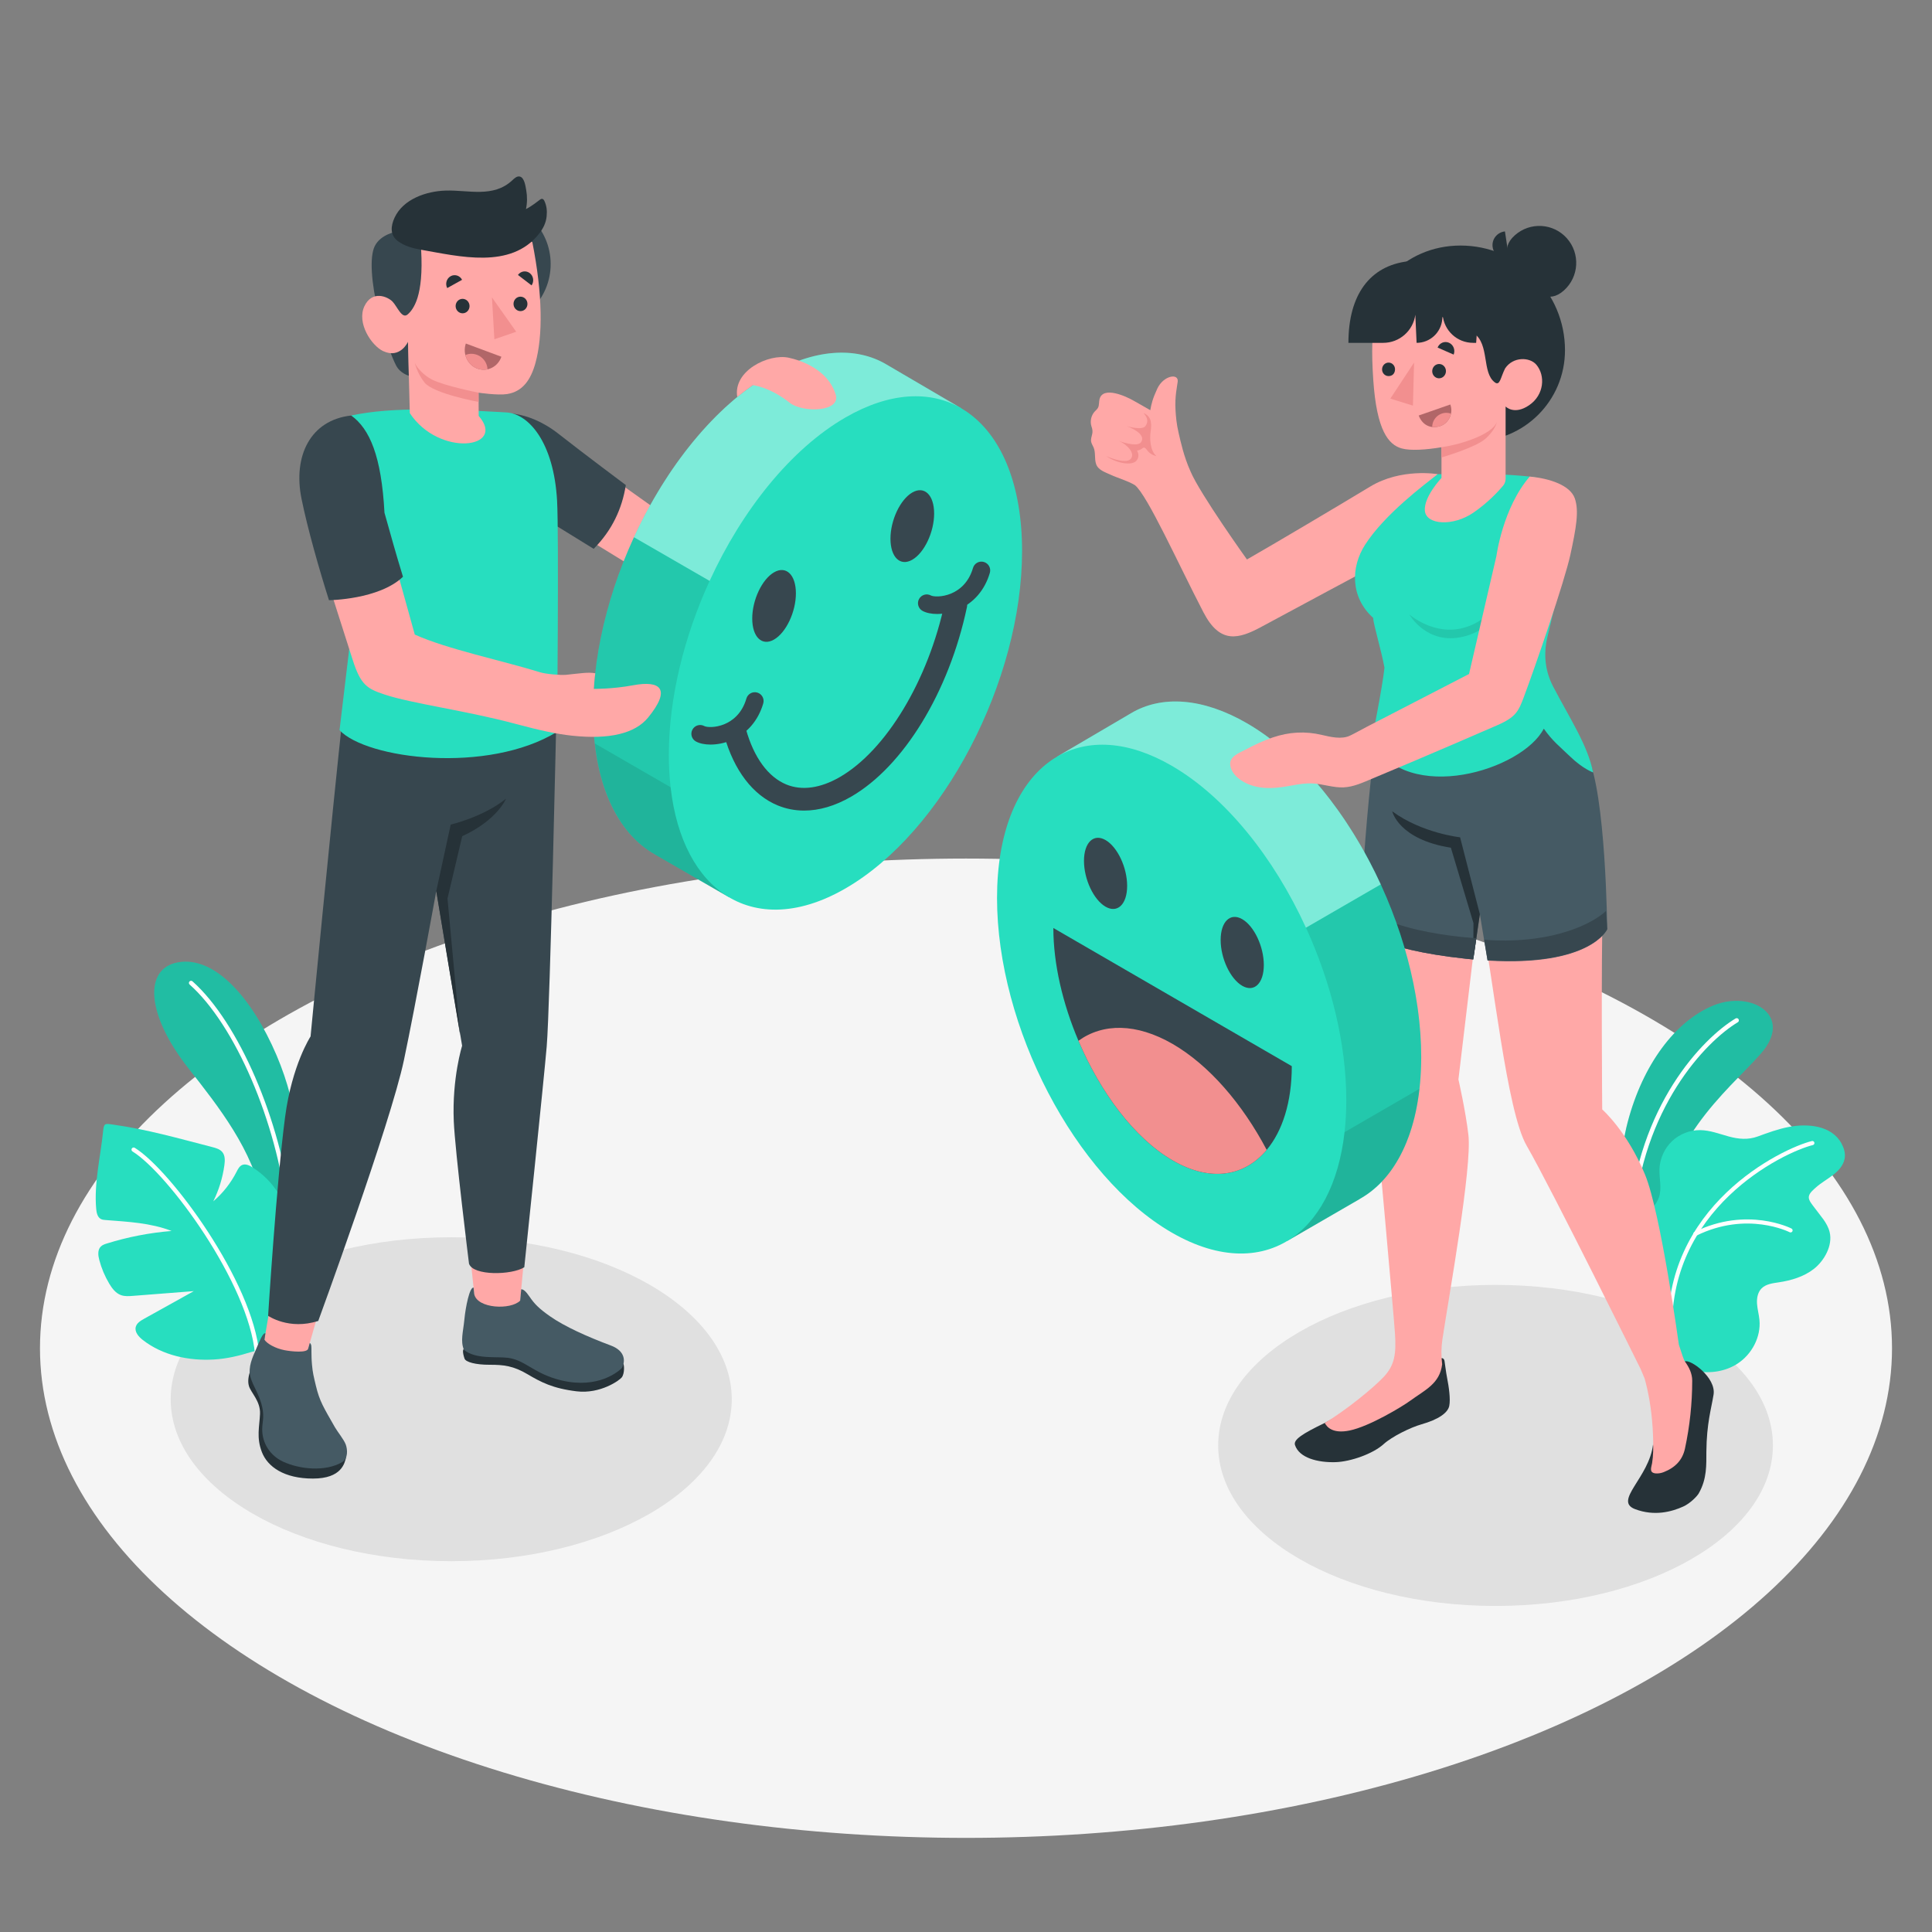 <svg xmlns="http://www.w3.org/2000/svg" xmlns:xlink="http://www.w3.org/1999/xlink" x="0px" y="0px" viewBox="0 0 500 500" style="enable-background:new 0 0 500 500;" xml:space="preserve"><rect x="0" y="0" width="500" height="500" fill="#808080" stroke="none"/><g id="Floor">	<ellipse id="Floor_2_" style="fill:#F5F5F5;" cx="250" cy="348.918" rx="239.652" ry="126.726"></ellipse></g><g id="Shadows">	<ellipse id="Shadow_36_" style="fill:#E0E0E0;" cx="116.778" cy="362.118" rx="72.601" ry="41.916"></ellipse>	<ellipse id="Shadow_20_" style="fill:#E0E0E0;" cx="387.047" cy="374.074" rx="71.781" ry="41.545"></ellipse></g><g id="Plants">	<g id="Plants_10_">		<g id="XMLID_1374_">			<g id="XMLID_1377_">				<path id="XMLID_1379_" style="fill:#27DEBF;" d="M420.638,321.756c0,0-3.31-16.477,0.608-31.361     c3.919-14.885,12.278-26.087,22.131-30.158c9.853-4.07,21.02,2.615,12.261,12.517c-8.758,9.901-25.877,22.65-27.017,49.462     L420.638,321.756z"></path>				<path id="XMLID_1378_" style="opacity:0.15;" d="M420.638,321.756c0,0-3.31-16.477,0.608-31.361     c3.919-14.885,12.278-26.087,22.131-30.158c9.853-4.07,21.02,2.615,12.261,12.517c-8.758,9.901-25.877,22.65-27.017,49.462     L420.638,321.756z"></path>			</g>			<g id="XMLID_1375_">				<path id="XMLID_1376_" style="fill:#FFFFFF;" d="M422.275,316.67c-0.039,0.005-0.077,0.007-0.117,0.003     c-0.313-0.023-0.547-0.296-0.524-0.609c2.195-29.792,18.97-47.359,27.534-52.485c0.267-0.163,0.616-0.072,0.778,0.197     c0.16,0.27,0.073,0.619-0.196,0.78c-8.388,5.021-24.823,22.267-26.984,51.592C422.745,316.422,422.535,316.635,422.275,316.67z"></path>			</g>		</g>		<g id="XMLID_1366_">			<g id="XMLID_1371_">				<g id="XMLID_1372_">					<path id="XMLID_1373_" style="fill:#27DEBF;" d="M429.657,338.431c-0.265-2.905-0.952-5.223-2.131-7.865      c-1.186-2.658-3.376-4.993-4.064-7.862c-0.553-2.307,0.388-5.22,1.73-7.111c1.384-1.951,3.413-3.519,4.163-5.792      c0.767-2.326,0.018-4.858,0.117-7.306c0.109-2.684,1.299-5.309,3.244-7.157c1.945-1.848,4.623-2.898,7.303-2.864      c2.521,0.032,4.927,0.972,7.359,1.638c2.531,0.694,5.008,0.923,7.509,0.01c2.673-0.976,5.294-1.945,8.101-2.48      c4.724-0.9,10.98-0.454,13.564,4.243c0.638,1.16,1.065,2.501,0.866,3.804c-0.008,0.055-0.018,0.111-0.029,0.166      c-0.715,3.659-4.892,5.183-7.348,7.383c-0.671,0.601-1.81,1.491-1.922,2.471c-0.113,0.983,0.924,2.079,1.482,2.857      c1.431,1.995,3.294,3.822,3.904,6.279c0.871,3.511-1.432,7.497-4.121,9.58c-2.577,1.997-5.813,2.956-9.034,3.44      c-1.6,0.24-3.355,0.44-4.484,1.601c-0.981,1.009-1.243,2.533-1.149,3.939c0.094,1.406,0.492,2.777,0.626,4.18      c0.427,4.438-1.978,8.94-5.719,11.352c-3.099,1.998-6.976,2.589-10.572,1.917c-2.977-0.556-6.001-3.439-7.097-6.244      C430.728,345.469,429.962,341.777,429.657,338.431z"></path>				</g>			</g>			<g id="XMLID_1369_">				<path id="XMLID_1370_" style="fill:#FFFFFF;" d="M432.361,346.318c-0.014,0.002-0.029,0.003-0.044,0.004     c-0.294,0.016-0.545-0.212-0.56-0.507c-1.728-33.613,29.365-48.603,37.153-50.513c0.283-0.067,0.575,0.106,0.646,0.393     c0.07,0.287-0.105,0.577-0.392,0.647c-7.618,1.868-38.031,16.532-36.342,49.419     C432.838,346.041,432.634,346.282,432.361,346.318z"></path>			</g>			<g id="XMLID_1367_">				<path id="XMLID_1368_" style="fill:#FFFFFF;" d="M463.461,318.949c-0.104,0.014-0.214-0.004-0.314-0.056     c-0.108-0.056-11.043-5.574-24.15,0.906c-0.265,0.127-0.585,0.022-0.715-0.243c-0.131-0.265-0.021-0.587,0.242-0.717     c13.615-6.727,25.001-0.954,25.115-0.895c0.262,0.136,0.363,0.459,0.228,0.722C463.782,318.825,463.628,318.927,463.461,318.949     z"></path>			</g>		</g>	</g>	<g id="Plants_9_">		<g id="XMLID_1256_">			<g id="XMLID_1349_">				<path id="XMLID_1363_" style="fill:#27DEBF;" d="M76.812,308.14c1.213-7.744,0.731-21.058-5.252-35.054     c-6.402-14.977-16.018-25.698-25.474-24.034c-8.807,1.55-8.425,13.281,2.692,27.434c7.801,9.931,16.718,21.165,19.21,34.426     l3.741,18.398L76.812,308.14z"></path>			</g>			<g id="XMLID_1276_" style="opacity:0.15;">				<path id="XMLID_1342_" d="M76.812,308.14c1.213-7.744,0.731-21.058-5.252-35.054c-6.402-14.977-16.018-25.698-25.474-24.034     c-8.807,1.55-8.425,13.281,2.692,27.434c7.801,9.931,16.718,21.165,19.21,34.426l3.741,18.398L76.812,308.14z"></path>			</g>			<g id="XMLID_1267_">				<path id="XMLID_1268_" style="fill:#FFFFFF;" d="M74.651,313.746c-0.22-0.053-0.396-0.239-0.422-0.477     c-2.594-22.899-13.406-48.037-25.152-58.471c-0.23-0.205-0.25-0.555-0.047-0.784c0.206-0.23,0.555-0.249,0.784-0.047     c11.928,10.597,22.898,36.037,25.519,59.176c0.035,0.305-0.184,0.58-0.489,0.614C74.777,313.765,74.713,313.76,74.651,313.746z"></path>			</g>		</g>		<g id="XMLID_1146_">			<path id="XMLID_1253_" style="fill:#27DEBF;" d="M67.059,349.34c-0.619,0.207-1.276,0.322-2.006,0.55    c-3.182,0.995-6.345,1.749-9.687,1.946c-6.454,0.38-13.255-1.018-18.43-5.066c-1.066-0.834-2.145-2.066-1.8-3.374    c0.26-0.988,1.235-1.586,2.127-2.082c4.297-2.39,8.593-4.781,12.89-7.171c-5.257,0.41-10.514,0.819-15.771,1.229    c-1.034,0.081-2.106,0.156-3.081-0.198c-1.359-0.494-2.296-1.735-3.036-2.977c-1.135-1.905-2.003-3.969-2.571-6.113    c-0.314-1.185-0.474-2.619,0.397-3.482c0.42-0.416,1.004-0.611,1.568-0.787c5.442-1.693,11.072-2.781,16.753-3.238    c-5.439-2.115-11.331-2.383-17.08-2.832c-0.41-0.032-0.833-0.068-1.2-0.254c-0.908-0.46-1.149-1.628-1.239-2.642    c-0.59-6.645,1.114-13.432,1.785-20.036c0.218-2.145,0.461-2.064,2.438-1.789c8.89,1.235,17.159,3.614,25.809,5.837    c0.966,0.248,2.002,0.54,2.626,1.318c0.733,0.913,0.678,2.213,0.519,3.373c-0.444,3.248-1.42,6.422-2.877,9.359    c2.48-2.12,4.539-4.73,6.021-7.637c0.359-0.705,0.747-1.487,1.478-1.787c0.86-0.353,1.825,0.106,2.611,0.603    c11.529,7.283,11.645,21.57,9.35,33.532c-0.113,0.59-0.233,1.18-0.358,1.767c-0.477,2.24-0.967,4.54-2.459,6.868    c-0.93,1.452-1.915,2.987-3.19,4.164C68.13,348.897,67.609,349.155,67.059,349.34z"></path>			<g id="XMLID_1153_">				<path id="XMLID_1198_" style="fill:#FFFFFF;" d="M66.349,350.939c-0.193-0.073-0.337-0.252-0.356-0.471     c-1.595-18.306-22.501-46.786-31.699-52.472c-0.26-0.161-0.342-0.504-0.18-0.765c0.162-0.261,0.506-0.337,0.765-0.18     c9.348,5.78,30.6,34.723,32.219,53.321c0.027,0.306-0.199,0.575-0.505,0.601C66.507,350.98,66.425,350.967,66.349,350.939z"></path>			</g>		</g>	</g></g><g id="Character_2_1_">	<g id="Character_2">		<g id="Character_Girl">			<g>				<path style="fill:#FFA8A7;" d="M293.714,125.558c-1.897-1.151-4.444-1.835-6.292-2.701c-1.389-0.651-3.228-1.179-3.763-2.791     c-0.225-0.679-0.246-1.406-0.276-2.121c-0.03-0.715-0.075-1.444-0.345-2.107c-0.208-0.511-0.547-0.975-0.648-1.518     c-0.126-0.679,0.13-1.346,0.272-2c0.151-0.698,0.064-1.218-0.165-1.88c-0.47-1.353-0.124-2.956,0.861-3.993     c0.262-0.276,0.567-0.518,0.762-0.845c0.408-0.683,0.242-1.559,0.447-2.329c0.918-3.436,6.909-0.681,8.773,0.405     c0.535,0.312,3.177,1.773,4.356,2.48c0.266-1.581,0.637-3.062,1.81-5.574c1.606-3.438,5.547-4.063,5.285-1.829     c-0.15,1.281-0.785,3.86-0.565,7.42c0.093,1.493,0.224,3.464,0.839,6.039c0.481,2.015,1.259,5.855,3.068,9.848     c2.455,5.79,14.574,22.729,14.574,22.729c6.033-3.427,24.512-14.386,31.872-18.85c8.057-4.887,17.495-3.227,17.495-3.227     l-15.09,23.116c0,0-23.105,12.359-30.448,16.348c-6.021,3.27-10.801,4.543-15.077-3.693     C304.83,145.716,296.955,128.157,293.714,125.558z"></path>				<path style="fill:#F28F8F;" d="M295.947,106.882c1.853,0.856,2.224,2.202,1.82,4.973c-0.24,1.643-0.133,4.747,1.5,6.191     c0,0-1.466-0.327-2.203-1.304c-0.736-0.976-0.955-1.104-1.487-0.666c-0.531,0.437-1.324,0.555-1.324,0.555     s0.915,1.257-0.124,2.573c-1.039,1.316-4.9,0.863-7.852-1.17c0,0,4.928,2.242,6.322,0.762c1.393-1.48-1.066-3.867-3.019-4.674     c0,0,4.803,1.804,5.764,0.274c0.961-1.53-0.929-3.017-3.752-4.128c0,0,4.002,1.258,4.877-0.043     C297.533,108.641,296.416,107.507,295.947,106.882z"></path>			</g>			<g id="XMLID_3604_">				<g id="XMLID_3648_">					<path id="XMLID_3958_" style="fill:#263238;" d="M374.472,114.208h7.036c12.983,0,23.509-10.551,23.509-23.567l0,0      c0-14.963-12.1-27.094-27.027-27.094l0,0c-7.331,0-13.646,2.926-18.175,7.676l-0.461,36.924      C359.354,108.147,368.419,114.208,374.472,114.208z"></path>				</g>				<path id="XMLID_3647_" style="fill:#263238;" d="M390.58,67.183l-1.102-7.298c-2.06,0.243-3.484,2.074-3.179,4.09     C386.603,65.99,388.52,67.426,390.58,67.183z"></path>				<path id="XMLID_3605_" style="fill:#263238;" d="M404.731,75.174c-3.934,3.514-7.277,0.764-10.783-3.18     c-3.505-3.944-5.847-7.589-1.912-11.103c3.934-3.514,9.966-3.166,13.472,0.779C409.013,65.613,408.666,71.66,404.731,75.174z"></path>			</g>			<g id="XMLID_5594_">				<g id="XMLID_5597_">					<path id="XMLID_5598_" style="fill:#263238;" d="M436.036,352.337c-0.913,1.914-0.434,4.293-0.51,9.468      c-0.05,3.402,0.038,6.831-0.414,10.212c-0.161,1.211-0.554,2.318-0.81,3.498c-0.207,0.952-0.602,1.759-1.36,2.422      c-0.63,0.553-1.513,0.876-2.322,0.655c-0.641-0.175-1.162-0.671-1.476-1.258c-0.427-0.797-1.148-2.714-1.33-3.568      c-0.974,8.665-10.356,14.659-4.636,16.808c4.962,1.864,9.394,0.695,12.433-0.676c1.866-0.842,3.617-2.701,4.011-3.391      c2.201-3.846,1.956-7.51,1.986-10.822c0.067-7.315,1.273-11.095,1.86-14.753C444.18,356.503,437.418,351.673,436.036,352.337z"></path>				</g>				<path id="XMLID_5595_" style="fill:#263238;" d="M373.246,351.493c0,0,0.482,0.07,0.593,0.729     c0.164,0.974,0.355,2.796,0.683,4.458c0.437,2.214,0.906,5.4,0.544,7.176c-0.363,1.777-2.759,3.503-7.255,4.779     c-2.709,0.769-7.545,3.113-9.758,5.127c-2.71,2.467-8.505,4.526-12.422,4.643c-4.592,0.136-9.379-1.094-10.484-4.409     c-0.465-1.393,1.816-2.912,7.694-5.736c0,0,2.97-1.567,4.656-2.628c8.49-5.346,11.387-8.385,13.858-13.84L373.246,351.493z"></path>				<path style="fill:#FFA8A7;" d="M358.161,356.28c2.705-2.928,3.224-5.753,2.856-11.187c-0.368-5.434-4.642-52.799-5.744-64.657     c-1.849-19.918,0.154-76.51,1.809-90.328l51.652,4.098c3.845,9.646,6.667,21.522,6.062,40.154     c-0.462,14.211-0.147,52.756-0.147,52.756s6.463,5.667,11.077,16.856c4.077,9.885,8.759,44.034,8.759,44.034l0,0     c0.72,2.265,1.301,3.992,1.55,4.33c1.114,1.516,1.908,3.139,1.907,4.985c-0.003,5.899-0.633,11.797-1.875,17.563     c-0.643,2.985-2.503,4.906-5.474,6.09c-0.658,0.262-1.371,0.396-2.078,0.343c-0.361-0.027-0.747-0.115-1.005-0.375     c-0.501-0.505-0.044-1.7,0.052-2.299c0.154-0.965,0.238-1.941,0.267-2.917c0.057-1.919-0.001-4.261-0.127-6.174     c-0.328-5.009-1.055-9.073-2.054-12.727c0-0.001-0.409-0.977-1.029-2.461l0,0c0,0-22.976-46.494-29.502-57.828     c-5.19-8.894-8.624-43.41-12.298-62.28l-5.381,45.102c0,0,1.868,8.143,2.583,14.374c0.96,8.368-4.949,41.157-6.716,52.816     c-0.328,2.165-0.354,4.358-0.079,6.531l0,0c-0.624,5.052-4.408,6.609-8.32,9.469c-1.946,1.422-10.501,6.627-15.667,7.675     c-4.202,0.852-5.806-0.782-6.391-1.968C348.088,365.155,355.456,359.207,358.161,356.28z"></path>			</g>			<g>				<path style="fill:#455A64;" d="M398.851,175.429c0,0,4.662,5.706,11.914,20.067c4.87,9.644,5.177,45.033,5.177,45.033     s-4.238,9.665-30.968,8.064l-1.99-12.007l-1.709,11.725c-0.658-0.061-1.328-0.127-2.01-0.201     c-23.039-2.48-27.345-7.698-27.345-7.698s1.663-41.084,6.673-64.406C366.385,181.51,389.5,182.816,398.851,175.429z"></path>				<path style="fill:#263238;" d="M382.983,236.586l-5.112-19.892c0,0-9.877-1.06-17.563-6.727c0,0,1.584,7.276,15.18,9.422     l5.847,19.527l-0.06,9.396L382.983,236.586z"></path>				<path style="fill:#37474F;" d="M402.354,241.942c9.51-2.273,13.289-6.195,13.289-6.195c0,0.002,0,0.004,0,0.006l0.304,4.686     c0,0-4.238,9.665-30.968,8.064l-0.883-5.329C384.096,243.174,392.843,244.215,402.354,241.942z"></path>				<path style="fill:#37474F;" d="M351.919,240.412c0,0,0.082-1.904,0.256-5.14c0.498,0.32,6.677,3.506,14.525,5.318     c8.197,1.892,15.379,2.195,15.379,2.195l-0.805,5.526c-0.658-0.061-1.328-0.127-2.01-0.201     C356.225,245.629,351.919,240.412,351.919,240.412z"></path>			</g>			<g>				<path style="fill:#27DEBF;" d="M353.303,140.946c5.155-7.985,15.435-15.587,18.771-18.233l17.574,0.135     c2.423,0.124,6.003,0.422,7.3,0.628c1.302,0.207,2.613,0.724,3.326,1.104c4.044,2.164,4.459,6.169,4.593,10.925     c0.156,5.216,0.181,7.509-1.254,16.124L401,162.607l-0.402,1.686c-0.07,0.289-0.132,0.579-0.203,0.877     c-0.909,4.075-0.585,8.4,1.547,12.481c4.443,8.506,8.894,15.121,10.375,22.265c0,0-2.615-0.908-5.905-4.069     c-2.863-2.751-4.588-4.028-6.881-7.272c-5.553,10.753-35.236,19.869-44.565,3.309c0,0,2.852-14.284,3.333-19.078     c-0.725-4.146-2.885-11.332-2.938-12.918C349.451,154.559,349.548,146.756,353.303,140.946z"></path>				<path style="opacity:0.1;" d="M364.73,159.01c0,0,6.372,5.653,14.202,3.426c7.83-2.226,9.379-8.863,9.379-8.863     s0.248,8.826-9.601,11.193C369.206,167.05,364.73,159.01,364.73,159.01z"></path>			</g>			<g id="XMLID_783_">				<g id="XMLID_5840_">					<path style="fill:#FFA8A7;" d="M355.398,98.27c0.882,13.214,3.957,16.818,7.338,17.777c2.255,0.64,6.295,0.367,10.319-0.301      v7.946c0,0-4.643,4.881-4.296,8.52c0.356,3.649,7.298,4.053,12.514,0.489c3.807-2.599,6.525-5.57,7.712-6.98      c0.432-0.513,0.665-1.157,0.665-1.828v-18.698c0,0,2.204,2.341,6.107-0.339c3.893-2.671,4.231-7.655,1.848-10.476      c-1.698-2.003-6.013-2.144-8.086,0.969c-1.163,2.285-1.323,4.58-2.627,3.63c-3.48-2.511-1.292-9.933-5.495-12.754      c-0.009,0-4.717-3.058-6.311-3.613c-7.495-2.595-12.293-1.331-13.859-6.465C355.965,78.176,354.424,83.687,355.398,98.27z"></path>				</g>				<g id="XMLID_5837_">					<path id="XMLID_5838_" style="fill:#263238;" d="M370.658,95.969c-0.051,1.022,0.703,1.888,1.683,1.935      c0.981,0.046,1.818-0.744,1.869-1.766c0.051-1.022-0.703-1.888-1.684-1.934C371.546,94.158,370.709,94.948,370.658,95.969z"></path>				</g>				<g id="XMLID_5828_">					<path id="XMLID_5829_" style="fill:#263238;" d="M357.681,95.505c-0.048,0.963,0.662,1.779,1.587,1.823      c1.017,0.049,1.708-0.605,1.762-1.664c0.048-0.963-0.662-1.779-1.587-1.823C358.519,93.797,357.73,94.542,357.681,95.505z"></path>				</g>				<g id="XMLID_5821_">					<polygon id="XMLID_5827_" style="fill:#F28F8F;" points="365.96,93.838 365.666,104.976 359.818,103.16      "></polygon>				</g>				<g id="XMLID_5819_">					<path id="XMLID_5820_" style="fill:#F28F8F;" d="M373.059,115.743c4.247-0.558,12.986-3.075,14.348-6.538      c0,0-0.454,2.177-3.064,4.419c-2.61,2.243-11.284,4.769-11.284,4.769V115.743z"></path>				</g>				<path id="XMLID_5818_" style="fill:#263238;" d="M372.046,89.95l4.161,1.82c0.477-1.194-0.068-2.569-1.217-3.072     C373.841,88.196,372.523,88.756,372.046,89.95z"></path>				<path id="XMLID_5792_" style="fill:#B16668;" d="M375.341,104.682l-8.182,2.853c0.874,2.294,2.863,3.521,5.421,2.791     C374.881,109.669,376.216,106.976,375.341,104.682z"></path>				<path style="fill:#F28F8F;" d="M374.338,106.835c-2.026,0-3.666,1.636-3.688,3.661c0.596,0.07,1.24,0.026,1.93-0.171     c1.526-0.435,2.608-1.769,2.922-3.285C375.134,106.918,374.747,106.835,374.338,106.835z"></path>				<path id="XMLID_1421_" style="fill:#263238;" d="M364.338,67.628c-9.756,1.183-15.369,8.57-15.369,21.1h9.007     c4.193,0,7.741-3.106,8.306-7.272l0,0l0.331,7.272l0,0c3.456,0,6.339-2.649,6.64-6.1l0.103-1.185l0,0     c0.328,4.114,3.755,7.285,7.872,7.285h0.798l0.923-13.037L364.338,67.628z"></path>			</g>		</g>		<g id="Smiley_Face">			<path style="fill:#27DEBF;" d="M367.81,273.557c0-33.291-20.191-71.965-45.098-86.38c-11.424-6.612-22.118-7.322-30.064-2.563    l0,0l-19.075,11.2l5.457,11.316c-0.924,4.274-1.416,9.029-1.416,14.223c0,33.291,20.191,71.965,45.098,86.38    c1.757,1.017,3.488,1.87,5.193,2.596l5.151,10.877l18.914-10.946l-0.007-0.015C361.657,304.799,367.81,291.924,367.81,273.557z"></path>			<path id="XMLID_14574_" style="fill:#27DEBF;" d="M258.031,232.413c0,33.36,20.233,72.115,45.191,86.56    c24.959,14.446,45.192-0.888,45.192-34.248s-20.233-72.115-45.192-86.56C278.264,183.719,258.031,199.053,258.031,232.413z"></path>			<path style="opacity:0.1;" d="M367.3,282.179c-0.046,0.378-0.093,0.754-0.145,1.126c-0.107,0.78-0.222,1.55-0.354,2.301    c-0.216,1.243-0.466,2.445-0.757,3.604c-0.175,0.776-0.383,1.535-0.616,2.278c-0.108,0.367-0.225,0.734-0.341,1.093    c-0.116,0.367-0.241,0.726-0.358,1.076c-0.25,0.709-0.516,1.393-0.791,2.069c-0.133,0.325-0.275,0.651-0.416,0.976    c-0.308,0.693-0.624,1.368-0.974,2.027c-0.1,0.2-0.208,0.409-0.316,0.609c-0.524,0.968-1.082,1.894-1.673,2.77    c-0.1,0.15-0.2,0.292-0.299,0.442c-0.075,0.1-0.15,0.209-0.225,0.309c-1.473,2.061-3.138,3.83-4.969,5.281    c-0.141,0.117-0.283,0.225-0.424,0.334c-0.266,0.209-0.533,0.4-0.799,0.584c-0.324,0.225-0.649,0.442-0.982,0.651    c-0.291,0.184-0.599,0.367-0.899,0.534l0.008,0.017l-18.56,10.738c7.715-4.797,13.034-14.484,14.557-27.992    c0.299-2.62,0.449-5.382,0.449-8.285c0-14.676-3.92-30.404-10.437-44.638l19.359-11.205c6.534,14.242,10.47,29.987,10.47,44.679    c0,2.886-0.169,5.625-0.467,8.232l0.009-0.005C367.335,281.918,367.316,282.047,367.3,282.179z"></path>			<path style="opacity:0.1;" d="M367.35,281.785c-0.15,1.31-0.333,2.586-0.549,3.821c-0.216,1.243-0.466,2.445-0.757,3.604    c-0.191,0.776-0.4,1.535-0.616,2.278c-0.108,0.367-0.225,0.734-0.341,1.093c-0.116,0.367-0.241,0.726-0.358,1.076    c-0.25,0.709-0.516,1.393-0.791,2.069c-0.133,0.325-0.275,0.651-0.416,0.976c-0.308,0.693-0.624,1.368-0.974,2.027    c-0.1,0.2-0.208,0.409-0.316,0.609c-0.524,0.968-1.082,1.894-1.673,2.77c-0.166,0.259-0.341,0.509-0.524,0.751    c-1.473,2.061-3.138,3.83-4.969,5.281c-0.141,0.117-0.283,0.225-0.424,0.334c-0.266,0.209-0.533,0.4-0.799,0.584    c-0.324,0.225-0.649,0.442-0.982,0.651c-0.291,0.184-0.599,0.367-0.899,0.534l0.008,0.017l-18.56,10.738    c7.715-4.797,13.034-14.484,14.557-27.992L367.35,281.785z"></path>			<path style="opacity:0.4;fill:#FFFFFF;" d="M357.338,228.879l-19.359,11.205c-8.282-18.114-20.783-33.833-34.757-41.918    c-11.311-6.55-21.656-6.983-29.58-2.386l19.01-11.164c7.94-4.764,18.635-4.055,30.062,2.562    C336.622,195.23,349.065,210.857,357.338,228.879z"></path>			<g id="XMLID_293_">				<g id="XMLID_838_">					<path id="XMLID_839_" style="fill:#37474F;" d="M334.314,275.92c0,9.294-2.421,16.812-6.495,21.666      c-5.669,6.808-14.468,8.465-24.33,2.723c-9.92-5.742-18.719-17.641-24.387-30.96c-4.076-9.59-6.496-19.89-6.496-29.184      L334.314,275.92z"></path>					<path id="XMLID_14620_" style="fill:#F28F8F;" d="M327.819,297.586c-5.669,6.808-14.468,8.465-24.33,2.723      c-9.92-5.742-18.719-17.641-24.387-30.96c6.319-4.558,14.94-4.617,24.387,0.829C312.879,275.624,321.5,285.628,327.819,297.586      z"></path>				</g>			</g>			<g id="XMLID_934_">				<g id="XMLID_935_">					<path id="XMLID_962_" style="fill:#37474F;" d="M315.904,243.271c0,4.762,2.501,10.069,5.586,11.855      c3.085,1.786,5.586-0.627,5.586-5.389c0-4.762-2.501-10.069-5.586-11.855C318.405,236.097,315.904,238.509,315.904,243.271z"></path>					<path id="XMLID_940_" style="fill:#37474F;" d="M280.533,222.799c0,4.762,2.501,10.069,5.586,11.855      c3.085,1.785,5.586-0.627,5.586-5.389c0-4.762-2.501-10.069-5.586-11.855C283.034,215.625,280.533,218.038,280.533,222.799z"></path>				</g>			</g>		</g>		<path style="fill:#FFA8A7;" d="M339.812,202.759c-1.837-0.106-3.662,0.186-5.463,0.518c-3.717,0.685-7.294,1.158-10.953-0.203   c-2.113-0.786-4.605-2.505-4.997-4.945c-0.379-2.36,2.269-3.232,3.926-4.116c2.277-1.215,4.613-2.335,7.061-3.162   c4.252-1.436,8.389-1.676,12.733-0.649c2.172,0.513,5.081,1.21,7.221,0.197c1.452-0.687,2.865-1.515,4.294-2.253   c3.723-1.923,7.445-3.846,11.168-5.769c5.128-2.649,10.256-5.298,15.384-7.948l7.083-30.506c0,0,1.646-12.531,8.617-20.582   c5.296,0.475,10.458,2.298,11.648,5.573c1.19,3.275,0.36,7.768-1.11,14.603c-1.47,6.835-9.104,29.031-12.072,36.921   c-1.362,3.622-2.035,5.146-6.822,7.234c-7.113,3.102-14.243,6.167-21.386,9.202c-3.702,1.573-7.406,3.139-11.12,4.683   c-2.342,0.974-4.705,2.09-7.276,2.211C345.064,203.893,342.476,202.913,339.812,202.759z"></path>	</g></g><g id="Character_1_1_">	<g id="Character_1">		<g id="Boy_arm_1_">			<path id="XMLID_5841_" style="fill:#FFA8A7;" d="M144.173,134.639c0,0,19.772,12.237,21.539,13.222    c1.766,0.985,5.396,4.467,9.114-0.121c2.98-3.677,23.354-35.001,23.354-35.001l-10.795-5.203l-18.979,23.29l-28.604-20.351    L144.173,134.639z"></path>			<g>				<path id="XMLID_5839_" style="fill:#37474F;" d="M144.604,112.323c6.424,5.048,17.358,13.212,17.358,13.212     c-0.962,6.111-3.57,11.739-8.323,16.501l-11.161-6.882L128.63,107.08C128.63,107.08,135.892,105.477,144.604,112.323z"></path>			</g>		</g>		<g id="Smiley_Face_1_">			<path style="fill:#27DEBF;" d="M153.478,184.107c0-33.589,20.422-72.608,45.613-87.152c11.554-6.671,22.37-7.387,30.408-2.585    l0,0l19.293,11.3l-5.519,11.417c0.935,4.312,1.432,9.11,1.432,14.351c0,33.589-20.422,72.608-45.613,87.152    c-1.778,1.026-3.528,1.887-5.253,2.619l-5.21,10.974l-19.13-11.044l0.007-0.015C159.702,215.629,153.478,202.639,153.478,184.107    z"></path>			<path id="XMLID_1158_" style="fill:#27DEBF;" d="M264.512,142.596c0,33.658-20.464,72.759-45.708,87.333    c-25.244,14.575-45.708-0.896-45.708-34.554s20.464-72.759,45.708-87.333C244.048,93.467,264.512,108.937,264.512,142.596z"></path>			<path style="opacity:0.1;" d="M153.995,192.807c0.046,0.382,0.094,0.76,0.147,1.136c0.108,0.787,0.224,1.564,0.358,2.322    c0.219,1.254,0.471,2.466,0.766,3.637c0.177,0.783,0.387,1.549,0.623,2.298c0.11,0.37,0.227,0.741,0.345,1.103    c0.118,0.37,0.244,0.732,0.362,1.086c0.253,0.715,0.522,1.406,0.8,2.088c0.135,0.328,0.278,0.657,0.421,0.985    c0.312,0.699,0.631,1.381,0.985,2.046c0.101,0.202,0.21,0.413,0.32,0.615c0.53,0.976,1.094,1.911,1.692,2.795    c0.101,0.152,0.202,0.295,0.303,0.446c0.076,0.101,0.152,0.21,0.227,0.312c1.49,2.079,3.174,3.864,5.026,5.329    c0.143,0.118,0.286,0.227,0.429,0.337c0.269,0.21,0.539,0.404,0.808,0.589c0.328,0.227,0.657,0.446,0.993,0.657    c0.295,0.185,0.606,0.37,0.909,0.539l-0.008,0.017l18.772,10.834c-7.804-4.84-13.183-14.614-14.723-28.242    c-0.303-2.643-0.455-5.43-0.455-8.359c0-14.807,3.965-30.675,10.556-45.036l-19.58-11.305    c-6.608,14.37-10.59,30.254-10.59,45.079c0,2.912,0.171,5.675,0.472,8.306l-0.009-0.005    C153.959,192.543,153.979,192.673,153.995,192.807z"></path>			<path style="opacity:0.1;" d="M153.943,192.408c0.152,1.322,0.337,2.61,0.556,3.856c0.219,1.254,0.471,2.466,0.766,3.637    c0.194,0.783,0.404,1.549,0.623,2.298c0.11,0.37,0.227,0.741,0.345,1.103c0.118,0.37,0.244,0.732,0.362,1.086    c0.253,0.715,0.522,1.406,0.8,2.088c0.135,0.328,0.278,0.657,0.421,0.985c0.312,0.699,0.631,1.381,0.985,2.046    c0.101,0.202,0.21,0.413,0.32,0.615c0.53,0.976,1.094,1.911,1.692,2.795c0.168,0.261,0.345,0.513,0.53,0.758    c1.49,2.079,3.174,3.864,5.026,5.329c0.143,0.118,0.286,0.227,0.429,0.337c0.269,0.21,0.539,0.404,0.808,0.589    c0.328,0.227,0.657,0.446,0.993,0.657c0.295,0.185,0.606,0.37,0.909,0.539l-0.008,0.017l18.772,10.834    c-7.804-4.84-13.183-14.614-14.723-28.242L153.943,192.408z"></path>			<path style="opacity:0.4;fill:#FFFFFF;" d="M164.07,139.03l19.58,11.305c8.376-18.276,21.02-34.135,35.154-42.292    c11.44-6.608,21.904-7.046,29.918-2.408l-19.227-11.263c-8.031-4.807-18.848-4.091-30.406,2.584    C185.023,105.08,172.438,120.847,164.07,139.03z"></path>			<g id="XMLID_300_">				<g id="XMLID_466_">					<path id="XMLID_755_" style="fill:#37474F;" d="M205.978,153.551c0,4.804-2.53,10.159-5.65,11.961      c-3.12,1.802-5.65-0.633-5.65-5.437c0-4.804,2.53-10.159,5.65-11.961C203.449,146.313,205.978,148.747,205.978,153.551z"></path>					<path id="XMLID_467_" style="fill:#37474F;" d="M241.753,132.896c0,4.804-2.529,10.159-5.65,11.961      c-3.12,1.801-5.65-0.633-5.65-5.437s2.53-10.159,5.65-11.961C239.223,125.658,241.753,128.092,241.753,132.896z"></path>				</g>			</g>			<g id="XMLID_1140_">				<g id="XMLID_1167_">					<path id="XMLID_1168_" style="fill:#37474F;" d="M208.111,209.779c-2.357,0-4.638-0.441-6.808-1.325      c-6.419-2.618-11.35-9.054-13.884-18.124c-0.437-1.558,0.473-3.175,2.031-3.61c1.558-0.441,3.175,0.475,3.61,2.031      c2.038,7.288,5.751,12.359,10.458,14.279c4.018,1.644,8.801,0.976,13.822-1.922c12.006-6.933,22.923-25.086,27.164-45.167      c0.334-1.584,1.898-2.59,3.471-2.262c1.583,0.334,2.595,1.888,2.262,3.471c-4.636,21.951-16.4,41.197-29.967,49.031      C216.124,208.574,212.015,209.779,208.111,209.779z"></path>				</g>			</g>			<g>				<path style="fill:#37474F;" d="M183.873,192.694c-1.444,0-2.759-0.26-3.745-0.788c-1.107-0.592-1.523-1.968-0.932-3.074     c0.592-1.106,1.971-1.523,3.074-0.93c0.601,0.321,2.828,0.51,5.256-0.51c1.931-0.812,4.477-2.617,5.64-6.61     c0.35-1.204,1.615-1.895,2.816-1.545c1.204,0.35,1.896,1.611,1.545,2.816c-1.298,4.455-4.224,7.838-8.24,9.526     C187.528,192.319,185.607,192.694,183.873,192.694z"></path>			</g>			<g>				<path style="fill:#37474F;" d="M242.517,158.896c-1.444,0-2.759-0.26-3.745-0.787c-1.106-0.592-1.523-1.968-0.932-3.074     c0.592-1.106,1.966-1.523,3.074-0.932c0.601,0.322,2.831,0.511,5.258-0.51c1.931-0.812,4.476-2.617,5.639-6.61     c0.35-1.204,1.614-1.898,2.816-1.545c1.204,0.35,1.896,1.611,1.545,2.816c-1.297,4.455-4.224,7.838-8.239,9.526     C246.175,158.52,244.253,158.896,242.517,158.896z"></path>			</g>		</g>		<g id="Character_Boy">			<g id="XMLID_5831_">				<path style="fill:#263238;" d="M89.547,377.226c-0.357,1.416-1.109,5.427-8.566,5.427c-7.457,0-11.735-3.056-13.202-6.845     c-1.467-3.79-0.625-6.598-0.489-9.902c0.136-3.304-2.32-5.41-2.864-7.196c-0.8-2.63,1.397-6.251,1.397-6.251L89.547,377.226z"></path>				<path style="fill:#263238;" d="M161.27,352.868c0.275,0.203,0.439,2.527-0.348,3.592c-0.542,0.733-5.546,4.366-11.721,3.609     c-6.175-0.756-9.189-2.362-12.717-4.443c-3.61-2.129-6.103-2.437-9.777-2.425c-3.557,0.012-6.187-0.682-6.492-1.605     c-0.534-1.62-0.572-2.658,0.208-2.635L161.27,352.868z"></path>				<path id="XMLID_5836_" style="fill:#FFA8A7;" d="M68.432,346.71c-0.127,3.839,11.608,7.17,11.322,2.288l4.046-14.169     l-13.121-1.392L68.432,346.71z"></path>				<path id="XMLID_5835_" style="fill:#FFA8A7;" d="M123.023,337.698c3.682,2.646,7.084,2.973,11.412,0.8l2.18-23.195h-15.93     L123.023,337.698z"></path>				<path id="XMLID_5834_" style="fill:#37474F;" d="M88.852,183.706c-3.05,27.989-8.478,84.525-8.478,84.525     s-4.8,7.32-6.589,20.823c-2.209,16.672-4.396,51.472-4.396,51.472s5.394,3.779,12.977,1.33c0,0,18.711-51.087,22.172-67.501     c3.021-14.325,8.369-43.746,8.369-43.746l6.689,40.037c0,0-2.627,8.311-2.16,19.513c0.322,7.711,3.943,36.886,3.943,36.886     c1.078,3.19,11.087,2.967,14.308,0.915c0,0,5.126-49.051,5.802-57.151c0.889-10.655,2.537-87.103,2.537-87.103H88.852z"></path>				<path style="fill:#263238;" d="M112.908,230.61l3.735-17.216c0,0,8.347-1.905,14.31-6.687c0,0-2.186,5.493-11.328,9.697     l-3.813,16.128l3.281,35.378L112.908,230.61z"></path>				<path id="XMLID_5833_" style="fill:#455A64;" d="M79.753,348.998c0,0,0.421-1.48,0.422-1.478     c0.49,0.488,0.413,0.907,0.427,2.234c0.011,1.041,0.015,2.055,0.142,3.444c0.194,2.124,0.403,2.873,0.993,5.376     c0.962,4.087,2.05,5.722,4.924,10.772c0.682,1.198,2.331,3.189,2.813,4.48c0.482,1.291,0.635,3.655-0.892,4.558     c-4.362,2.581-11.093,1.877-15.364-0.131c-3.286-1.545-5.343-4.681-5.364-8.312c-0.006-1.042,0.216-2.074,0.259-3.115     c0.097-2.377-0.744-4.693-1.767-6.84c-0.594-1.246-1.258-2.476-1.578-3.819c-0.574-2.412,0.565-4.849,1.509-7.016     c0.815-1.872,1.767-4.368,2.404-4.082c-0.035,0.238-0.251,1.641-0.251,1.641c0.663,1.012,2.743,2.238,5.228,2.723     C75.264,349.746,79.575,350.232,79.753,348.998z"></path>				<path id="XMLID_5832_" style="fill:#455A64;" d="M134.89,333.661c0.57,0.015,1.149,0.448,2.158,1.922     c1.263,1.846,2.369,3.015,5.274,5.058c3.757,2.642,9.687,5.306,15.786,7.587c3.324,1.243,3.955,3.642,2.857,5.793     c-1.721,1.721-7.582,5.74-17.212,2.806c-5.975-1.82-8.076-4.886-12.344-5.427c-3.018-0.383-8.257,0.446-11.34-2.049     c-0.971-2.328-0.193-4.672,0.116-7.912c0.302-3.156,1.346-8.407,2.371-8.204l0.179,1.712c0.821,3.746,9.439,4.114,11.877,1.666     L134.89,333.661z"></path>			</g>			<path id="XMLID_5830_" style="fill:#27DEBF;" d="M110.297,105.947c-8.18,0-14.112,0.454-19.401,1.589    c-4.134,0.887-5.443,7.836-5.716,12.46c-0.891,15.051,5.786,43.019,5.786,43.019l-3.094,25.95    c7.015,7.502,38.382,11.417,56.302,0.421c0,0,0.482-51.143,0-59.766c-0.848-15.173-7.35-22.443-12.947-22.872    C131.226,106.749,118.477,105.947,110.297,105.947z"></path>			<g id="XMLID_1425_">				<g id="XMLID_1486_">					<path style="fill:#37474F;" d="M102.826,59.906c0,0-4.287,0.597-5.859,3.828c-1.367,2.81-0.872,9.595,0.95,16.988      c1.822,7.394,3.539,11.848,4.61,13.894c1.071,2.046,3.273,2.621,3.273,2.621l-0.214-8.773l-0.317-6.113      c0,0,3.924-5.358,4.356-9.75c0.555-5.652-0.635-7.965-0.635-7.965L102.826,59.906z"></path>					<path id="XMLID_1489_" style="fill:#37474F;" d="M109.748,68.395c0.029,9.048,7.388,16.358,16.436,16.329      c9.048-0.029,16.359-7.388,16.329-16.436c-0.029-9.048-7.388-16.359-16.435-16.329      C117.03,51.989,109.719,59.348,109.748,68.395z"></path>					<path id="XMLID_1488_" style="fill:#FFA8A7;" d="M105.499,81.376c-1.474,1.279-2.674-2.031-3.915-3.32      c-1.241-1.29-5.283-3.045-7.283,1.205c-2.038,4.331,1.852,10.214,4.873,11.615c4.427,2.053,6.411-2.41,6.411-2.41l0.471,18.453      c7.569,11.475,25.17,9.146,17.829,0.722l-0.035-6.012c0,0,4.965,0.737,7.384,0.355c4.026-0.636,6.13-3.673,7.338-8.036      c1.94-7.009,1.891-17.672-0.804-31.28c-4.509-3.488-19.317-4.027-28.779,1.971C109.682,76.705,106.974,80.097,105.499,81.376z"></path>					<path style="fill:#263238;" d="M140.846,51.911c-0.123-0.233-0.327-0.446-0.586-0.452c-0.204-0.004-0.385,0.121-0.551,0.24      c-0.594,0.43-1.911,1.535-3.586,2.415c0.334-1.607,0.351-3.278,0.062-4.894c-0.178-0.993-0.459-3.291-1.688-3.536      c-0.732-0.146-1.369,0.465-1.914,0.975c-4.923,4.607-11.349,2.476-17.281,2.665c-4.959,0.158-10.945,2.177-13.184,7      c-1.024,2.206-1.201,4.532,0.825,6.057c1.729,1.302,3.944,1.89,6.046,2.256c9.881,1.72,23.184,5.106,30.489-4.106      c1.075-1.356,1.82-2.828,1.992-4.556c0.145-1.461,0.012-2.701-0.595-4.005C140.865,51.949,140.856,51.93,140.846,51.911z"></path>					<path id="XMLID_1487_" style="fill:#F28F8F;" d="M123.851,101.626c0,0-8.997-1.782-12.146-3.443      c-2.107-1.111-3.847-3.044-4.359-4.285c0,0,0.598,2.666,2.485,5.063c2.308,2.931,14.027,5.057,14.027,5.057L123.851,101.626z"></path>				</g>				<g id="XMLID_1426_">					<path id="XMLID_1483_" style="fill:#263238;" d="M121.519,79.21c0.003,1.034-0.801,1.872-1.796,1.873      c-0.995,0.001-1.804-0.837-1.808-1.871c-0.003-1.034,0.8-1.872,1.796-1.873C120.706,77.338,121.515,78.176,121.519,79.21z"></path>					<path id="XMLID_1482_" style="fill:#263238;" d="M119.586,72.413l-3.848,2.14c-0.572-1.105-0.174-2.481,0.888-3.072      C117.689,70.891,119.014,71.308,119.586,72.413z"></path>					<path id="XMLID_1481_" style="fill:#B16668;" d="M120.558,88.905l9.203,3.42c-0.901,2.637-3.692,4.01-6.234,3.066      C120.986,94.447,119.657,91.543,120.558,88.905z"></path>					<path id="XMLID_1480_" style="fill:#263238;" d="M137.568,73.855l-3.523-2.696c0.714-1.009,2.081-1.223,3.054-0.479      C138.072,71.425,138.282,72.846,137.568,73.855z"></path>					<path id="XMLID_1470_" style="fill:#263238;" d="M136.502,78.648c0.003,1.034-0.801,1.872-1.796,1.872      c-0.995,0-1.804-0.837-1.808-1.871c-0.003-1.034,0.801-1.872,1.796-1.873C135.689,76.776,136.498,77.614,136.502,78.648z"></path>					<polygon id="XMLID_1431_" style="fill:#F28F8F;" points="127.317,76.969 127.944,87.802 133.595,85.856      "></polygon>				</g>				<path style="fill:#F28F8F;" d="M123.527,95.391c0.882,0.327,1.79,0.36,2.642,0.174c-0.116-2.279-2.022-4.064-4.316-4.002     c-0.504,0.014-0.978,0.13-1.422,0.304C120.824,93.445,121.939,94.801,123.527,95.391z"></path>			</g>			<g id="XMLID_1422_">				<g id="XMLID_1427_">					<g id="XMLID_1428_">						<path id="XMLID_1429_" style="fill:#FFA8A7;" d="M99.524,179.738c-4.428-1.484-6.163-2.361-8.274-9.046       c-5.62-17.794-10.701-32.461-11.779-41.381c-2.084-17.245,4.848-18.819,10.082-20.7l7.201,17.491l10.592,38.126       c8.521,3.834,22.473,6.668,32.455,9.768c1.398,0.434,5.229,0.787,6.686,0.646c3.482-0.338,5.624-0.749,7.568-0.407       c-0.196,1.424-0.27,2.775-0.375,4.048c0,0,4.798,0.066,10.154-0.932c7.259-1.353,9.858,1.057,3.893,8.354       c-3.371,4.124-9.987,5.718-19.64,4.695c-3.939-0.418-8.286-1.349-14.763-3.089       C120.699,183.918,106.474,182.067,99.524,179.738z"></path>					</g>				</g>				<g id="XMLID_1423_">					<path id="XMLID_1424_" style="fill:#37474F;" d="M90.896,107.536c-10.625,1.167-15.083,10.538-12.872,21.502      c1.566,7.763,4.633,18.477,7.116,26.292c0,0,12.941-0.126,19.151-6.068c-2.339-7.678-2.722-9.295-4.789-16.57      C98.719,118.086,95.699,110.999,90.896,107.536z"></path>				</g>			</g>			<path id="Hand" style="fill:#FFA8A7;" d="M190.803,102.744c1.176-0.976,2.508-1.991,4.025-3.064c0,0,4.309,0.404,9.553,4.561    c3.321,2.632,13.319,2.444,11.894-2.154c-2.005-6.47-8.993-8.83-12.145-9.509C198.926,91.455,189.648,95.964,190.803,102.744z"></path>		</g>	</g></g></svg>